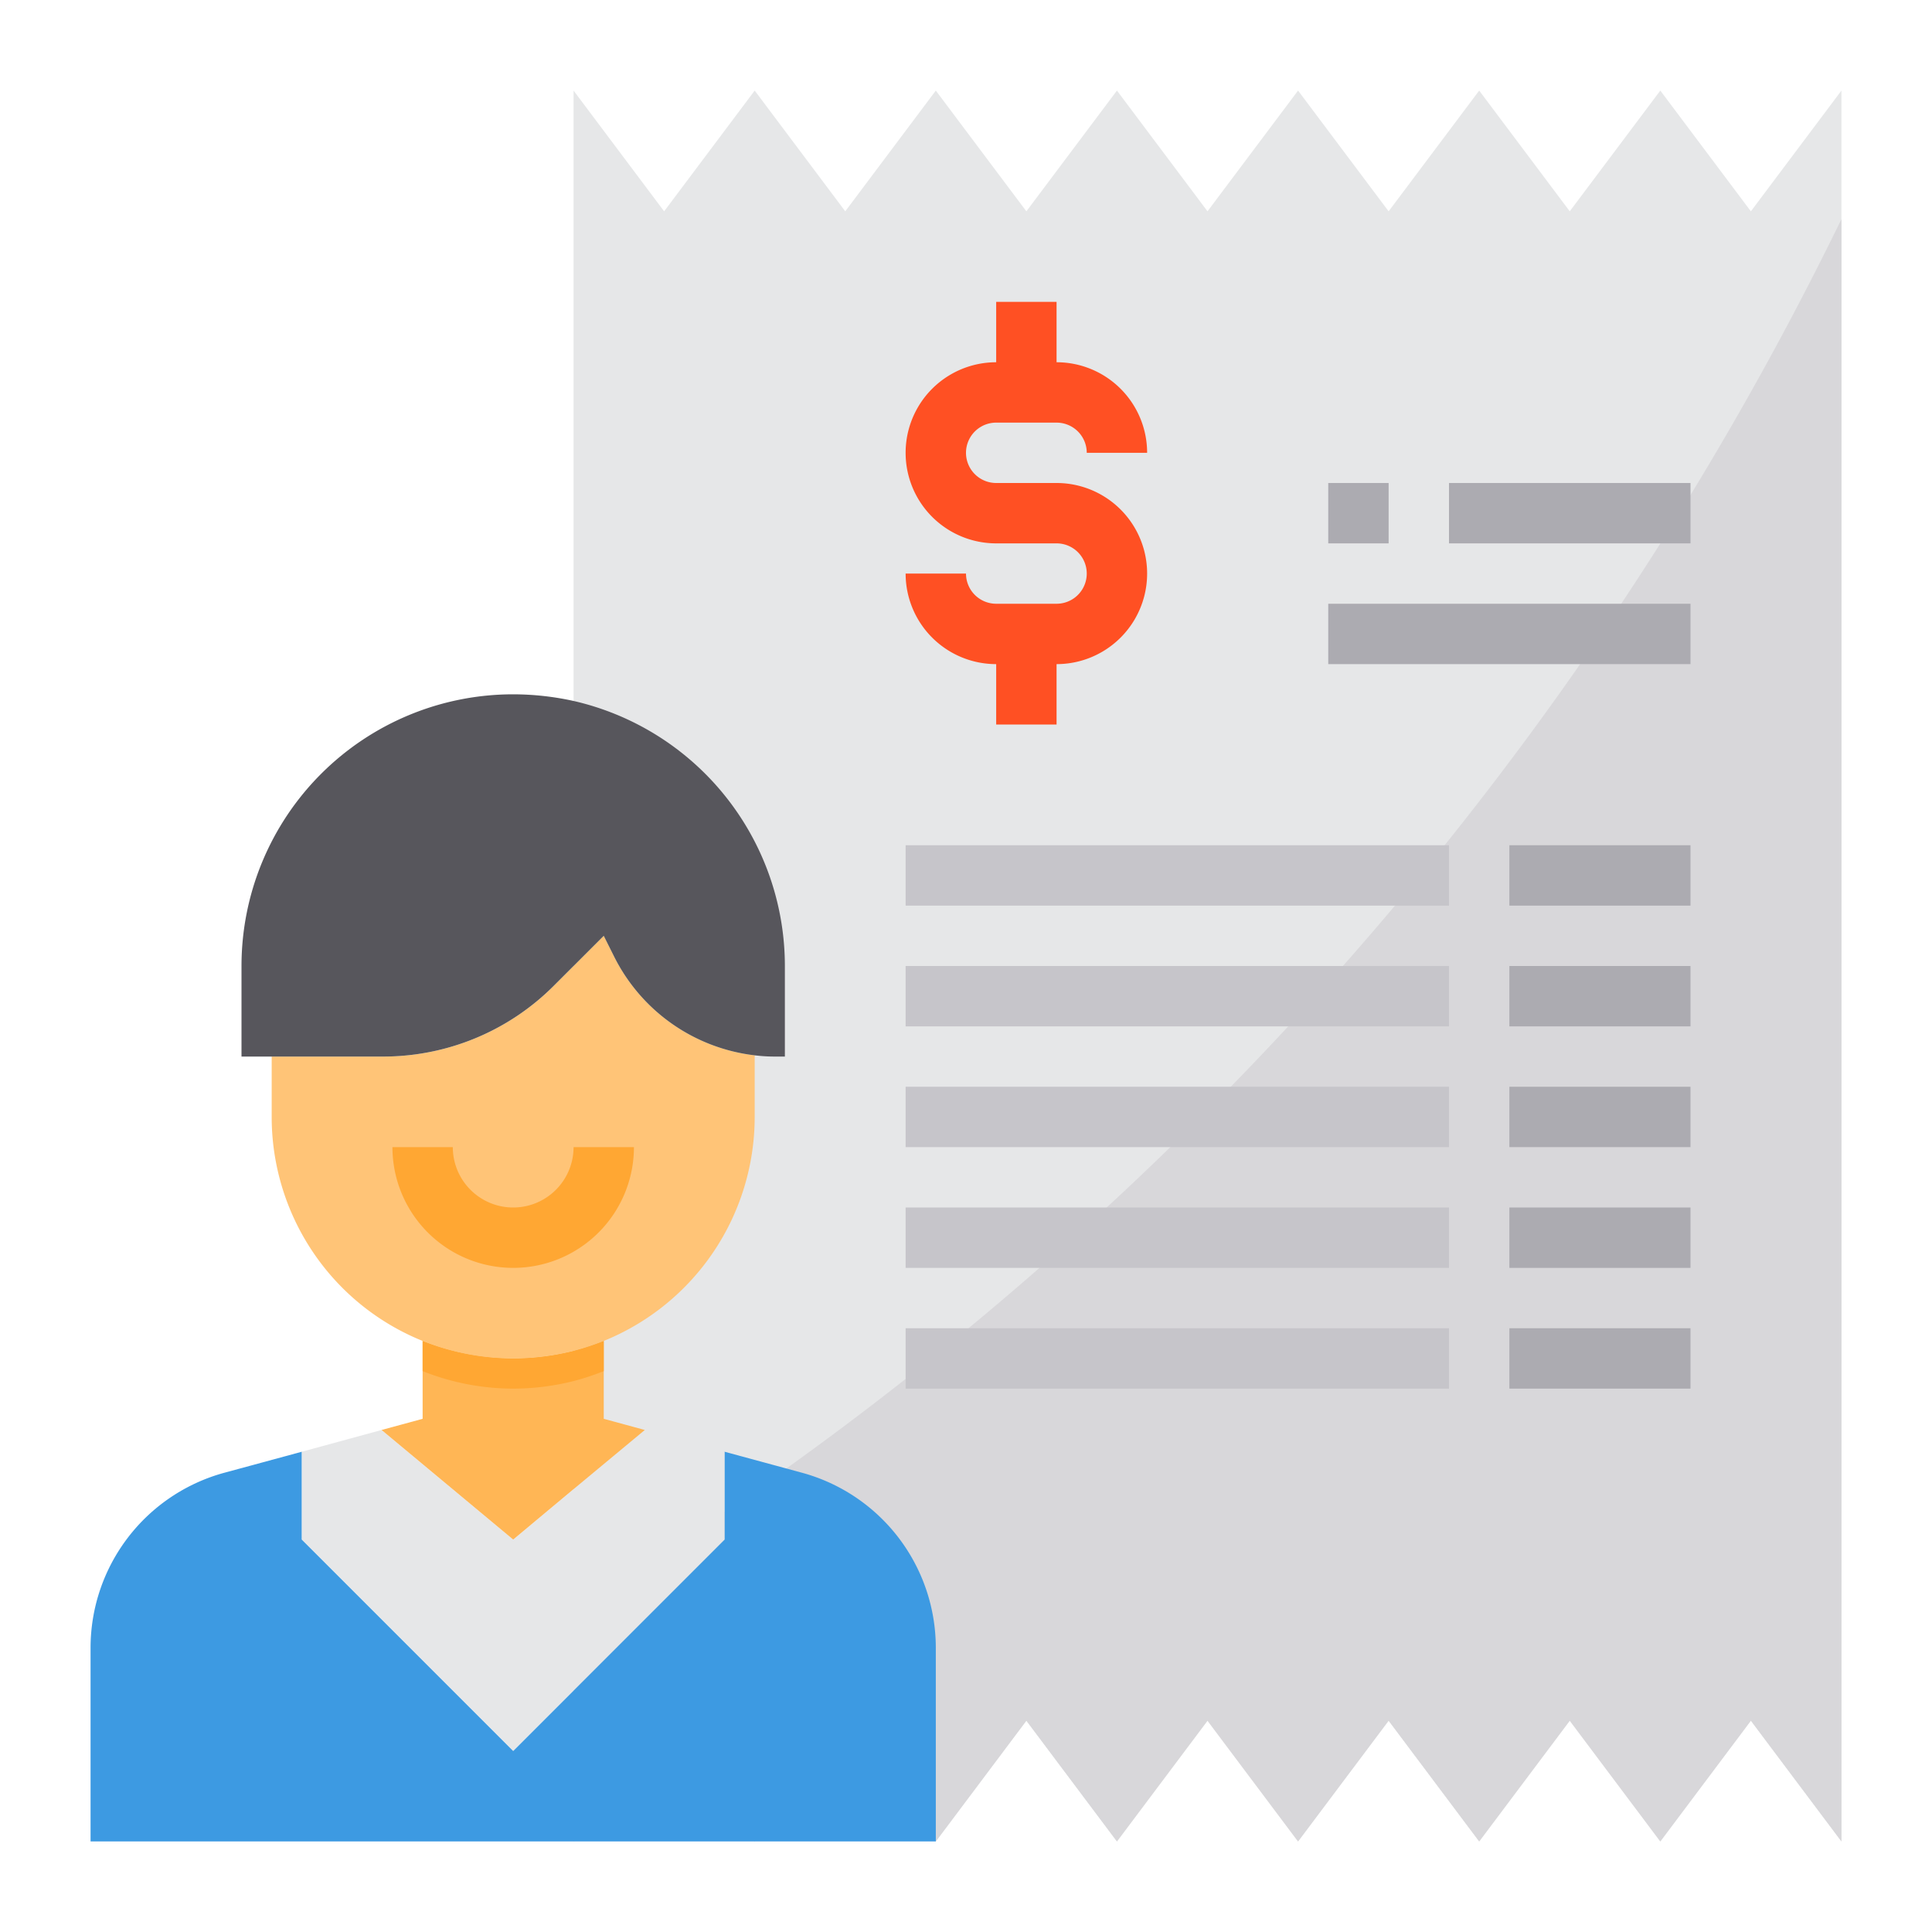 <svg height="512" viewBox="0 0 64 64" width="512" xmlns="http://www.w3.org/2000/svg"><path d="m61 3v58l-3-4-3 4-3-4-3 4-3-4-3 4-3-4-3 4-3-4-3 4-3-4-3 4-3-4-3 4v-58l3 4 3-4 3 4 3-4 3 4 3-4 3 4 3-4 3 4 3-4 3 4 3-4 3 4z" fill="#e6e7e8"/><path d="m61 7.26v53.74l-3-4-3 4-3-4-3 4-3-4-3 4-3-4-3 4-3-4-3 4-3-4-3 4-3-4-3 4v-7.7a110.444 110.444 0 0 0 42-46.04z" fill="#d8d7da"/><path d="m26.58 48.79-2.58-.7v2.91l-5 5-2 2-7-7v-2.91l-2.58.7a6.013 6.013 0 0 0 -4.42 5.79v6.42h28v-6.42a6.013 6.013 0 0 0 -4.42-5.79z" fill="#3d9ae2"/><path d="m21.36 47.37-2.36 1.96-2 1.67-4.36-3.63-2.64.72v2.91l7 7 2-2 5-5v-2.91z" fill="#e6e7e8"/><path d="m21.36 47.37-2.36 1.96-2 1.67-4.36-3.63 1.36-.37v-2.58a8.093 8.093 0 0 0 3 .58 8.239 8.239 0 0 0 2-.25 8.361 8.361 0 0 0 1-.33v2.58z" fill="#ffb655"/><path d="m20.34 31.68-.34-.68-1 1-.66.66a7.985 7.985 0 0 1 -5.65 2.34h-3.69v2a8.014 8.014 0 0 0 2.34 5.66 7.986 7.986 0 0 0 5.66 2.34 8.239 8.239 0 0 0 2-.25 8.361 8.361 0 0 0 1-.33 8.008 8.008 0 0 0 5-7.42v-2l.01-.04a5.986 5.986 0 0 1 -4.67-3.28z" fill="#ffc477"/><path d="m20 44.42v1a8.361 8.361 0 0 1 -1 .33 8.239 8.239 0 0 1 -2 .25 8.093 8.093 0 0 1 -3-.58v-1a8.093 8.093 0 0 0 3 .58 8.239 8.239 0 0 0 2-.25 8.361 8.361 0 0 0 1-.33z" fill="#ffa733"/><path d="m19 23.22a9.356 9.356 0 0 0 -2-.22 9 9 0 0 0 -9 9v3h4.69a7.985 7.985 0 0 0 5.65-2.34l.66-.66 1-1 .34.68a5.986 5.986 0 0 0 4.67 3.28 5.374 5.374 0 0 0 .7.04h.29v-3a9.008 9.008 0 0 0 -7-8.78z" fill="#57565c"/><path d="m17 42a4 4 0 0 1 -4-4h2a2 2 0 0 0 4 0h2a4 4 0 0 1 -4 4z" fill="#ffa733"/><path d="m35 16h-2a1 1 0 0 1 0-2h2a1 1 0 0 1 1 1h2a3 3 0 0 0 -3-3v-2h-2v2a3 3 0 0 0 0 6h2a1 1 0 0 1 0 2h-2a1 1 0 0 1 -1-1h-2a3 3 0 0 0 3 3v2h2v-2a3 3 0 0 0 0-6z" fill="#ff5023"/><g fill="#acabb1"><path d="m44 20h12v2h-12z"/><path d="m44 16h2v2h-2z"/><path d="m48 16h8v2h-8z"/></g><path d="m30 28h18v2h-18z" fill="#c6c5ca"/><path d="m50 28h6v2h-6z" fill="#acabb1"/><path d="m30 32h18v2h-18z" fill="#c6c5ca"/><path d="m50 32h6v2h-6z" fill="#acabb1"/><path d="m30 36h18v2h-18z" fill="#c6c5ca"/><path d="m50 36h6v2h-6z" fill="#acabb1"/><path d="m30 40h18v2h-18z" fill="#c6c5ca"/><path d="m50 40h6v2h-6z" fill="#acabb1"/><path d="m30 44h18v2h-18z" fill="#c6c5ca"/><path d="m50 44h6v2h-6z" fill="#acabb1"/></svg>